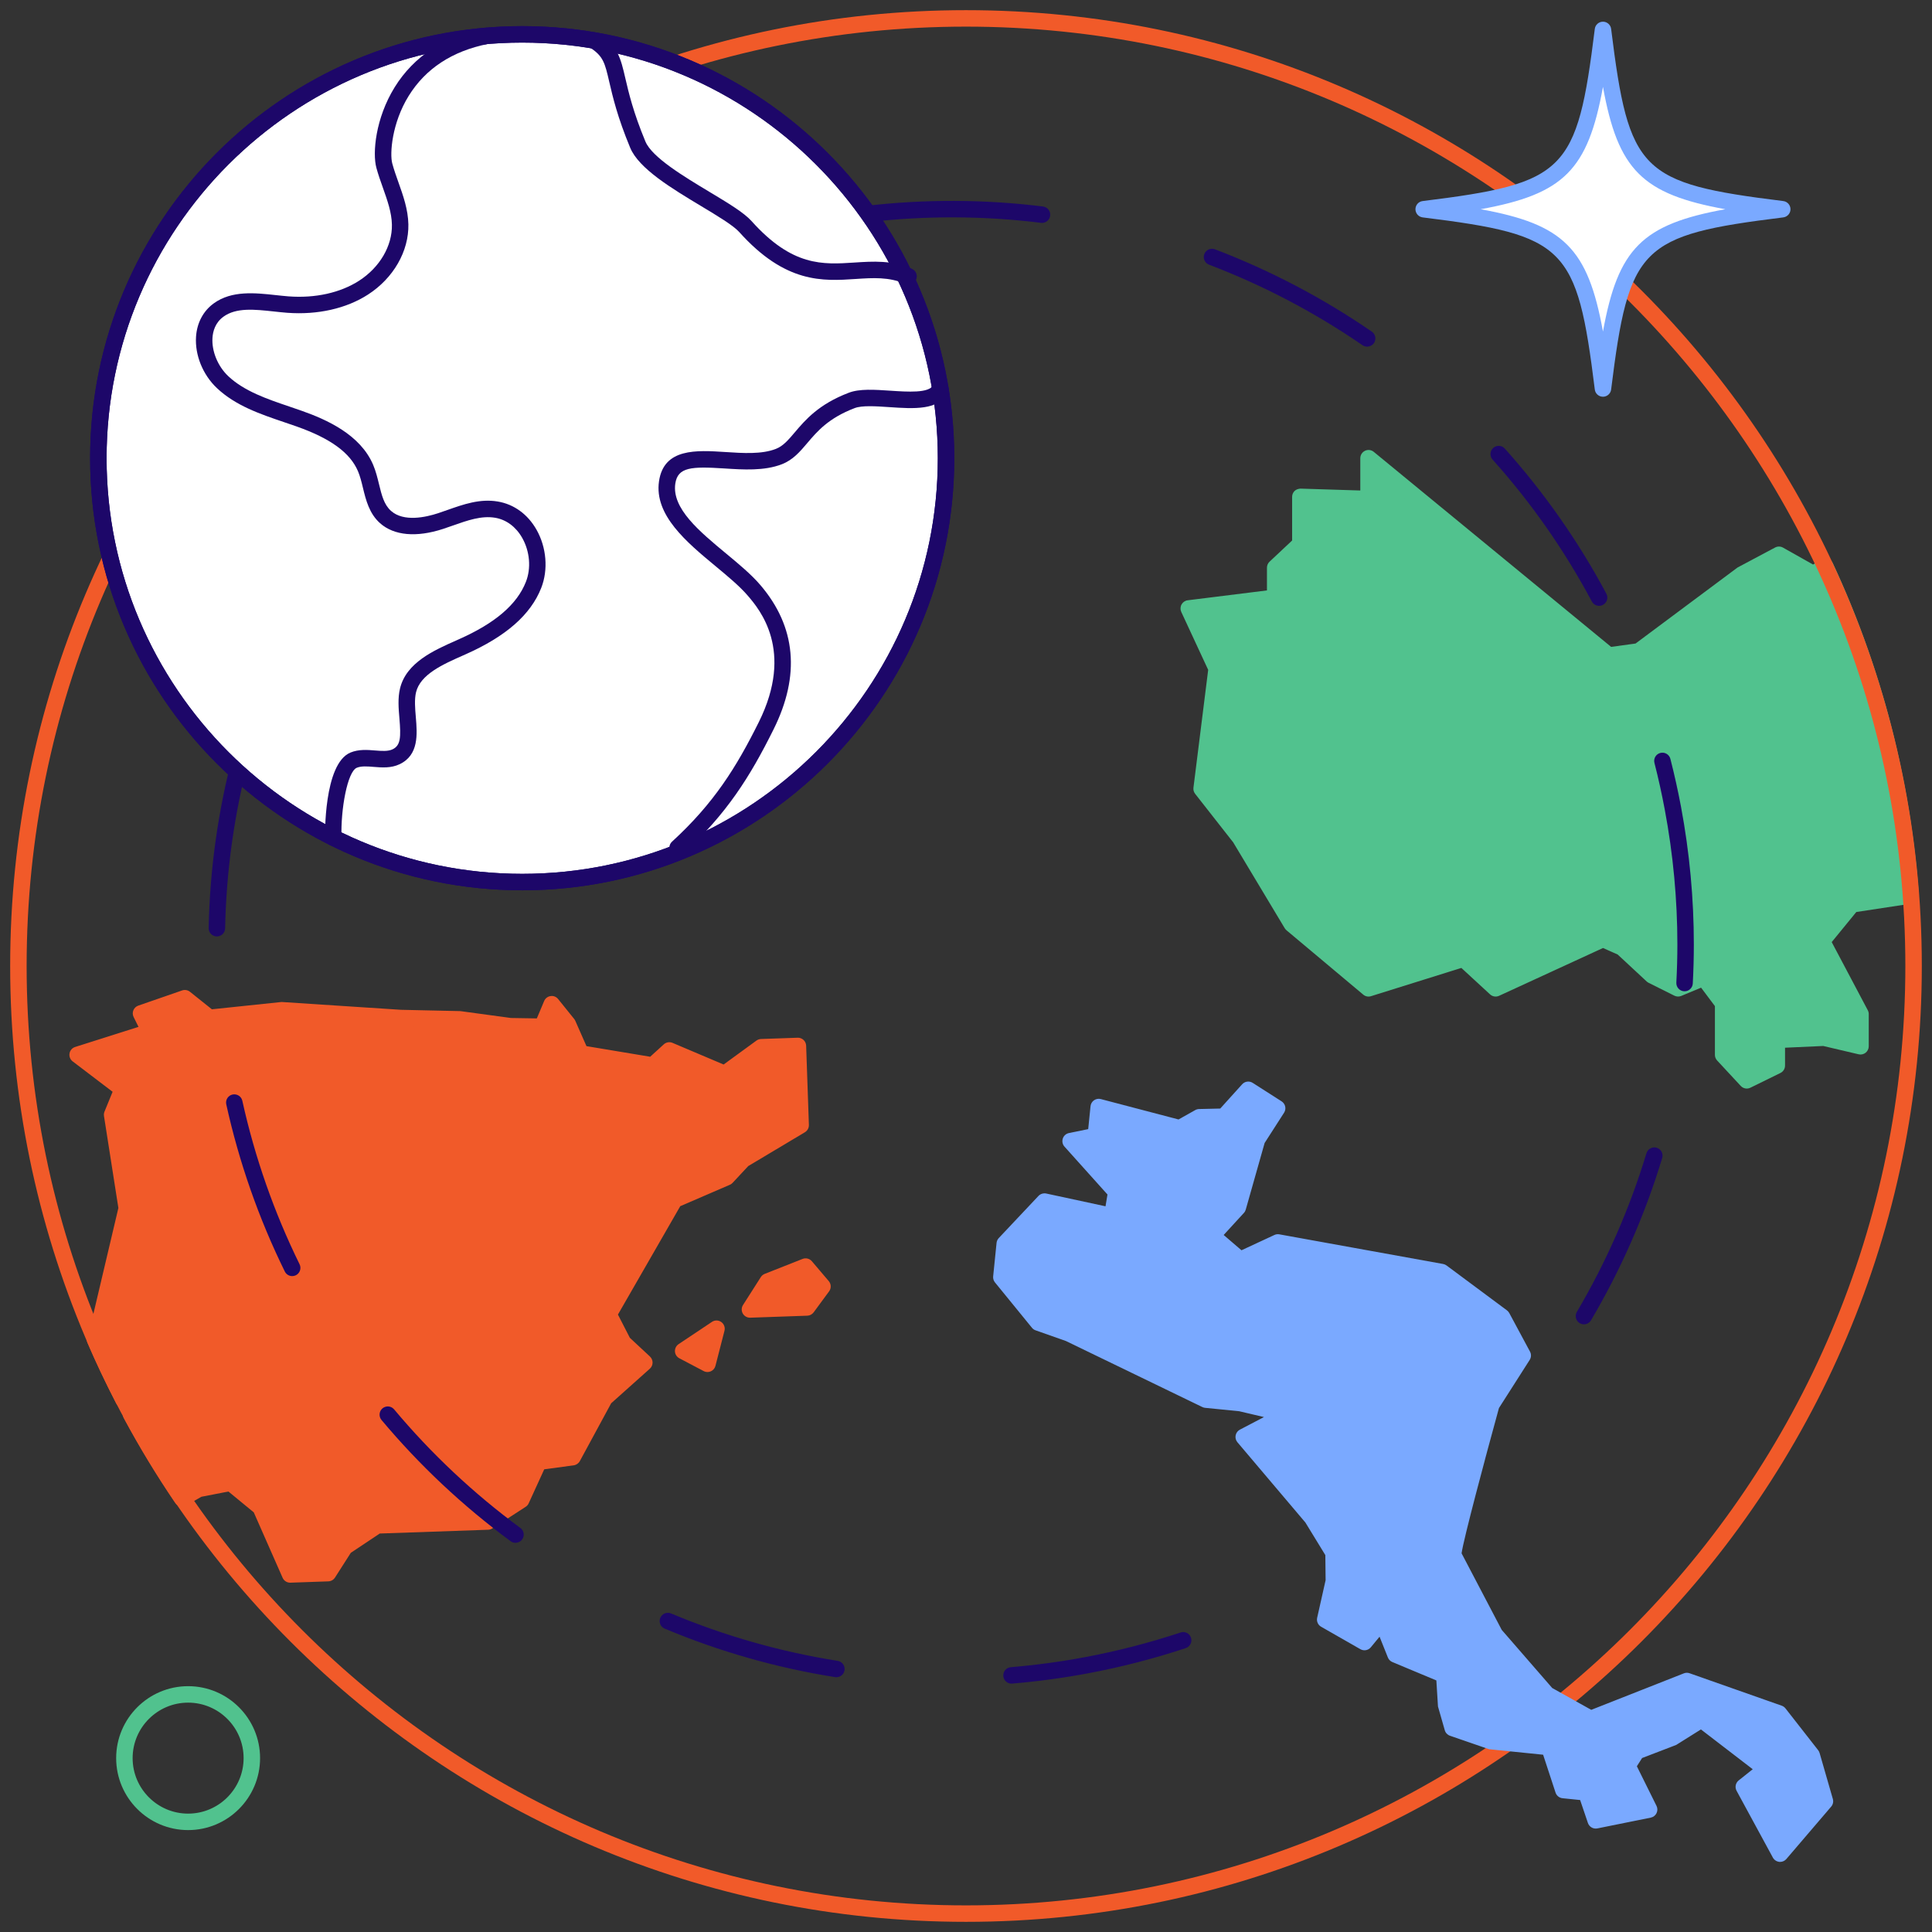 <svg width="88" height="88" viewBox="0 0 88 88" fill="none" xmlns="http://www.w3.org/2000/svg">
<rect x="0" y="0" width="88" height="88" fill="#333333" stroke="none"/>
<g clip-path="url(#clip0_354_708)">
<path d="M10.506 67.535L11.866 68.653L13.215 71.714L14.943 71.654L15.704 70.462L17.177 69.478L20.048 69.379L22.221 69.303L23.74 68.318L24.534 66.581L26.081 66.372L26.664 65.264L27.541 63.68L29.349 62.063L28.386 61.165L27.719 59.867L30.723 54.645L33.095 53.621L33.844 52.818L36.47 51.251L36.344 47.642L34.676 47.7L33.009 48.916L30.486 47.846L29.733 48.533L26.451 47.986L25.861 46.648L25.13 45.741L24.7 46.766L23.223 46.739L20.959 46.429L18.238 46.369L12.865 46.012L9.537 46.361L8.418 45.467L6.422 46.158L6.84 46.998L3.536 48.045L5.585 49.605L5.107 50.774L5.774 55.037L4.441 60.677L4.327 61.016C4.726 61.944 5.162 62.851 5.622 63.743L6.076 63.727L5.97 64.422C6.679 65.74 7.454 67.018 8.292 68.249L9.04 67.819L10.506 67.535L10.506 67.535Z" fill="#F15A29"/>
<path d="M13.215 72.089C13.067 72.089 12.932 72.001 12.872 71.865L11.559 68.886L10.405 67.937L9.173 68.176L8.479 68.574C8.309 68.672 8.092 68.621 7.982 68.46C7.141 67.224 6.353 65.925 5.64 64.6C5.601 64.528 5.587 64.446 5.599 64.366L5.637 64.118L5.635 64.118C5.481 64.112 5.355 64.044 5.289 63.915C4.786 62.94 4.359 62.04 3.983 61.164C3.946 61.079 3.942 60.984 3.972 60.896L4.086 60.557L5.392 55.022L4.736 50.832C4.726 50.764 4.734 50.695 4.76 50.632L5.129 49.729L3.309 48.344C3.197 48.259 3.143 48.119 3.167 47.981C3.191 47.843 3.289 47.73 3.423 47.688L6.309 46.773L6.087 46.325C6.038 46.228 6.034 46.116 6.075 46.016C6.116 45.916 6.198 45.839 6.3 45.804L8.296 45.113C8.416 45.071 8.552 45.094 8.652 45.174L9.651 45.972L12.826 45.639L18.263 45.995L20.968 46.055L23.274 46.368L24.452 46.387L24.785 45.596C24.836 45.474 24.947 45.388 25.078 45.37C25.21 45.347 25.34 45.403 25.422 45.505L26.153 46.412C26.174 46.438 26.191 46.466 26.204 46.496L26.713 47.65L29.615 48.133L30.234 47.569C30.342 47.471 30.498 47.443 30.633 47.501L32.96 48.487L34.455 47.397C34.516 47.353 34.588 47.328 34.663 47.325L36.331 47.267C36.422 47.259 36.527 47.3 36.6 47.368C36.673 47.435 36.715 47.53 36.719 47.629L36.844 51.237C36.849 51.374 36.779 51.502 36.662 51.572L34.082 53.113L33.369 53.877C33.334 53.914 33.291 53.945 33.244 53.965L30.985 54.94L28.146 59.877L28.689 60.935L29.605 61.789C29.682 61.861 29.725 61.962 29.724 62.067C29.723 62.173 29.678 62.273 29.599 62.343L27.838 63.917L26.413 66.547C26.356 66.654 26.251 66.727 26.131 66.744L24.789 66.925L24.081 68.474C24.051 68.539 24.004 68.594 23.944 68.633L22.424 69.618C22.368 69.655 22.302 69.676 22.234 69.678L17.297 69.85L15.978 70.73L15.259 71.855C15.193 71.959 15.08 72.024 14.956 72.029L13.228 72.089H13.215L13.215 72.089ZM10.506 67.16C10.592 67.16 10.677 67.19 10.745 67.246L12.104 68.364C12.149 68.401 12.185 68.448 12.209 68.502L13.456 71.33L14.733 71.285L15.388 70.26C15.416 70.216 15.453 70.179 15.496 70.15L16.969 69.166C17.027 69.128 17.094 69.106 17.164 69.103L22.104 68.932L23.445 68.063L24.193 66.426C24.247 66.308 24.356 66.227 24.484 66.21L25.839 66.026L27.213 63.498C27.233 63.462 27.26 63.429 27.291 63.4L28.793 62.057L28.13 61.439C28.098 61.41 28.072 61.375 28.052 61.336L27.386 60.038C27.328 59.925 27.331 59.79 27.394 59.68L30.398 54.458C30.438 54.389 30.5 54.333 30.574 54.301L32.874 53.308L33.57 52.562C33.594 52.536 33.621 52.514 33.652 52.496L36.087 51.042L35.982 48.03L34.804 48.071L33.23 49.219C33.124 49.296 32.984 49.313 32.863 49.261L30.561 48.285L29.986 48.81C29.901 48.887 29.785 48.921 29.672 48.903L26.39 48.356C26.265 48.335 26.159 48.253 26.108 48.138L25.538 46.844L25.233 46.465L25.046 46.91C24.986 47.052 24.848 47.142 24.693 47.141L23.216 47.114L20.908 46.801L18.23 46.743L12.84 46.386L9.576 46.734C9.479 46.745 9.38 46.715 9.303 46.654L8.346 45.889L6.948 46.373L7.176 46.831C7.225 46.929 7.228 47.043 7.185 47.144C7.143 47.245 7.058 47.322 6.953 47.355L4.338 48.184L5.812 49.307C5.947 49.41 5.996 49.59 5.932 49.747L5.494 50.819L6.144 54.979C6.152 55.027 6.15 55.076 6.139 55.123L4.728 60.998C5.056 61.754 5.424 62.53 5.847 63.36L6.063 63.352C6.178 63.359 6.282 63.394 6.356 63.478C6.43 63.561 6.463 63.674 6.446 63.784L6.359 64.354C6.989 65.516 7.677 66.656 8.408 67.75L8.853 67.494C8.889 67.474 8.928 67.459 8.969 67.451L10.435 67.167C10.459 67.162 10.483 67.16 10.506 67.16L10.506 67.16Z" fill="#F15A29"/>
<path d="M34.97 58.372L34.159 59.643L36.758 59.553L37.463 58.596L36.694 57.691L34.97 58.372Z" fill="#F15A29"/>
<path d="M34.159 60.019C34.025 60.019 33.9 59.947 33.834 59.83C33.764 59.709 33.768 59.559 33.843 59.442L34.654 58.17C34.696 58.104 34.759 58.052 34.832 58.023L36.556 57.342C36.705 57.283 36.876 57.326 36.98 57.448L37.749 58.353C37.862 58.486 37.868 58.679 37.765 58.818L37.061 59.775C36.992 59.868 36.886 59.924 36.772 59.928L34.172 60.019H34.159H34.159ZM35.221 58.676L34.859 59.244L36.564 59.184L36.985 58.613L36.582 58.138L35.221 58.676Z" fill="#F15A29"/>
<path d="M32.225 62.119L32.636 60.522L31.117 61.536L32.225 62.119Z" fill="#F15A29"/>
<path d="M32.225 62.494C32.165 62.494 32.105 62.479 32.051 62.451L30.943 61.868C30.826 61.806 30.75 61.688 30.743 61.556C30.736 61.424 30.799 61.298 30.909 61.224L32.428 60.21C32.556 60.123 32.726 60.125 32.853 60.216C32.98 60.306 33.038 60.465 32.999 60.615L32.588 62.212C32.56 62.324 32.482 62.415 32.377 62.462C32.329 62.483 32.277 62.494 32.225 62.494V62.494ZM31.85 61.498L31.98 61.566L32.028 61.378L31.85 61.498Z" fill="#F15A29"/>
<path d="M81.029 25.27L79.367 26.15L74.644 29.669L73.274 29.859L62.335 20.871V22.729L59.229 22.631V24.781L58.083 25.857V27.225L54.145 27.714L55.416 30.451L54.732 35.926L56.492 38.174L58.838 42.084L62.335 45.017L66.658 43.666L68.125 45.017L73.013 42.769L73.893 43.16L75.261 44.431L76.434 45.017L77.607 44.528L78.487 45.701V48.048L79.562 49.207L80.931 48.536V47.363L83.082 47.266L84.744 47.657V46.19L82.984 42.866L84.353 41.191L87.029 40.784C86.637 35.466 85.286 30.416 83.14 25.808L82.593 26.15L81.029 25.27Z" fill="#51C28E"/>
<path d="M79.563 49.583C79.461 49.583 79.36 49.541 79.288 49.462L78.212 48.303C78.148 48.233 78.112 48.143 78.112 48.048V45.827L77.482 44.987L76.578 45.363C76.477 45.404 76.364 45.401 76.266 45.352L75.093 44.766C75.061 44.75 75.032 44.73 75.006 44.706L73.683 43.477L73.015 43.18L68.281 45.358C68.144 45.421 67.982 45.395 67.871 45.293L66.563 44.088L62.447 45.375C62.325 45.414 62.191 45.387 62.094 45.304L58.597 42.372C58.565 42.345 58.538 42.313 58.516 42.277L56.17 38.367L54.437 36.157C54.375 36.078 54.347 35.978 54.36 35.879L55.031 30.511L53.805 27.872C53.755 27.763 53.76 27.637 53.818 27.532C53.876 27.427 53.98 27.356 54.099 27.342L57.708 26.893V25.857C57.708 25.753 57.751 25.654 57.826 25.584L58.854 24.619V22.631C58.854 22.529 58.895 22.432 58.968 22.361C59.041 22.291 59.14 22.262 59.24 22.256L61.96 22.341V20.871C61.96 20.726 62.044 20.594 62.175 20.532C62.306 20.469 62.461 20.489 62.573 20.581L73.385 29.465L74.498 29.311L79.143 25.849L80.853 24.939C80.966 24.879 81.101 24.88 81.213 24.943L82.583 25.714L82.941 25.49C83.032 25.433 83.143 25.417 83.247 25.449C83.35 25.479 83.434 25.552 83.48 25.65C85.695 30.407 87.015 35.49 87.403 40.757C87.417 40.953 87.279 41.126 87.085 41.155L84.552 41.541L83.432 42.911L85.075 46.015C85.104 46.069 85.119 46.129 85.119 46.19V47.657C85.119 47.772 85.066 47.879 84.977 47.951C84.887 48.022 84.77 48.048 84.658 48.022L83.046 47.643L81.306 47.722V48.537C81.306 48.68 81.225 48.81 81.096 48.873L79.728 49.544C79.675 49.57 79.619 49.583 79.563 49.583V49.583ZM78.862 47.901L79.648 48.748L80.556 48.303V47.363C80.556 47.163 80.714 46.998 80.914 46.989L83.064 46.891C83.101 46.888 83.133 46.893 83.168 46.9L84.369 47.183V46.284L82.653 43.042C82.582 42.909 82.598 42.746 82.693 42.629L84.062 40.954C84.121 40.882 84.204 40.834 84.296 40.821L86.628 40.466C86.227 35.555 84.999 30.811 82.977 26.352L82.791 26.468C82.675 26.541 82.529 26.544 82.409 26.477L81.023 25.697L79.542 26.481L74.869 29.97C74.818 30.008 74.758 30.032 74.696 30.041L73.326 30.231C73.222 30.245 73.117 30.215 73.036 30.149L62.71 21.665V22.729C62.71 22.83 62.669 22.927 62.596 22.998C62.523 23.069 62.425 23.108 62.323 23.104L59.604 23.018V24.781C59.604 24.885 59.561 24.984 59.485 25.055L58.458 26.02V27.225C58.458 27.415 58.316 27.574 58.129 27.597L54.702 28.022L55.756 30.293C55.786 30.357 55.797 30.428 55.788 30.497L55.123 35.817L56.787 37.943L59.127 41.837L62.419 44.598L66.547 43.308C66.674 43.268 66.814 43.299 66.913 43.39L68.195 44.572L72.856 42.428C72.954 42.383 73.067 42.383 73.165 42.426L74.045 42.817C74.083 42.834 74.117 42.857 74.148 42.885L75.477 44.119L76.448 44.605L77.463 44.182C77.622 44.115 77.804 44.166 77.907 44.303L78.787 45.477C78.836 45.541 78.862 45.621 78.862 45.702V47.901L78.862 47.901Z" fill="#51C28E"/>
<path d="M46.072 76.687C45.88 76.687 45.715 76.539 45.699 76.343C45.682 76.136 45.835 75.955 46.042 75.938C47.165 75.844 48.301 75.691 49.418 75.481C50.893 75.205 52.359 74.826 53.774 74.358C53.97 74.291 54.182 74.398 54.248 74.595C54.313 74.792 54.206 75.004 54.01 75.069C52.563 75.549 51.065 75.936 49.556 76.218C48.414 76.432 47.253 76.589 46.104 76.685C46.093 76.686 46.083 76.687 46.072 76.687L46.072 76.687ZM38.097 76.395C38.078 76.395 38.058 76.394 38.038 76.391C35.379 75.97 32.767 75.227 30.276 74.182C30.085 74.102 29.995 73.882 30.075 73.692C30.155 73.501 30.374 73.41 30.566 73.491C33.002 74.512 35.556 75.238 38.155 75.65C38.36 75.682 38.499 75.874 38.467 76.079C38.438 76.263 38.278 76.395 38.097 76.395L38.097 76.395ZM61.109 71.687C60.985 71.687 60.863 71.625 60.792 71.511C60.681 71.336 60.734 71.105 60.91 70.995C63.139 69.595 65.201 67.924 67.04 66.03C67.184 65.881 67.421 65.879 67.57 66.022C67.718 66.166 67.722 66.403 67.578 66.552C65.697 68.49 63.588 70.198 61.309 71.629C61.247 71.668 61.178 71.687 61.109 71.687L61.109 71.687ZM23.48 70.273C23.402 70.273 23.325 70.25 23.258 70.2C21.083 68.599 19.105 66.74 17.376 64.677C17.244 64.518 17.264 64.282 17.423 64.148C17.582 64.016 17.818 64.036 17.951 64.195C19.641 66.213 21.576 68.03 23.703 69.597C23.869 69.719 23.905 69.954 23.782 70.121C23.709 70.221 23.595 70.273 23.48 70.273ZM72.146 60.321C72.082 60.321 72.016 60.304 71.956 60.269C71.778 60.164 71.718 59.934 71.824 59.755C73.164 57.48 74.231 55.048 74.993 52.529C75.054 52.331 75.265 52.217 75.461 52.278C75.659 52.339 75.771 52.547 75.711 52.746C74.931 55.323 73.841 57.809 72.47 60.136C72.4 60.255 72.275 60.321 72.146 60.321H72.146ZM13.309 58.125C13.171 58.125 13.038 58.048 12.973 57.916C11.787 55.505 10.89 52.943 10.306 50.301C10.261 50.099 10.389 49.898 10.591 49.854C10.796 49.812 10.993 49.937 11.038 50.139C11.609 52.722 12.487 55.227 13.645 57.584C13.737 57.771 13.66 57.995 13.475 58.087C13.421 58.113 13.365 58.125 13.309 58.125L13.309 58.125ZM76.73 45.151C76.724 45.151 76.717 45.151 76.71 45.151C76.503 45.14 76.344 44.964 76.355 44.756C76.386 44.179 76.402 43.597 76.402 43.014C76.402 40.971 76.209 38.908 75.829 36.883C75.695 36.167 75.537 35.45 75.358 34.751C75.306 34.55 75.427 34.346 75.628 34.295C75.829 34.245 76.033 34.365 76.084 34.566C76.267 35.279 76.429 36.012 76.567 36.744C76.955 38.816 77.152 40.924 77.152 43.014C77.152 43.611 77.136 44.205 77.104 44.797C77.094 44.997 76.928 45.151 76.73 45.151V45.151ZM9.879 42.653H9.872C9.664 42.649 9.5 42.478 9.504 42.271C9.558 39.575 9.937 36.887 10.632 34.279C10.686 34.079 10.891 33.958 11.091 34.014C11.291 34.067 11.411 34.273 11.357 34.473C10.677 37.022 10.306 39.651 10.254 42.286C10.25 42.49 10.083 42.653 9.879 42.653L9.879 42.653ZM72.837 27.595C72.703 27.595 72.573 27.523 72.506 27.397C71.267 25.074 69.746 22.899 67.985 20.933C67.847 20.779 67.86 20.542 68.014 20.404C68.168 20.266 68.406 20.278 68.543 20.433C70.344 22.444 71.9 24.668 73.168 27.043C73.265 27.226 73.196 27.453 73.013 27.551C72.957 27.581 72.897 27.595 72.837 27.595H72.837ZM13.958 27.341C13.897 27.341 13.835 27.326 13.778 27.295C13.596 27.196 13.529 26.968 13.629 26.786C14.921 24.419 16.495 22.208 18.308 20.212C18.447 20.059 18.685 20.048 18.837 20.187C18.991 20.326 19.002 20.563 18.863 20.716C17.09 22.668 15.551 24.831 14.287 27.146C14.219 27.27 14.09 27.341 13.958 27.341H13.958ZM62.272 15.789C62.198 15.789 62.124 15.768 62.059 15.723C59.884 14.228 57.533 12.994 55.072 12.057C54.878 11.983 54.781 11.766 54.855 11.573C54.929 11.379 55.147 11.283 55.339 11.355C57.856 12.315 60.26 13.576 62.484 15.105C62.655 15.222 62.698 15.456 62.581 15.627C62.508 15.732 62.391 15.789 62.272 15.789L62.272 15.789ZM24.616 15.617C24.496 15.617 24.378 15.559 24.305 15.452C24.189 15.28 24.234 15.047 24.406 14.931C26.64 13.422 29.056 12.184 31.587 11.251C31.78 11.179 31.996 11.279 32.068 11.473C32.14 11.668 32.04 11.883 31.846 11.955C29.372 12.867 27.01 14.078 24.826 15.552C24.761 15.596 24.688 15.617 24.616 15.617V15.617ZM47.462 10.153C47.446 10.153 47.431 10.152 47.415 10.15C44.815 9.827 42.143 9.817 39.522 10.123C39.311 10.145 39.13 9.999 39.106 9.794C39.082 9.588 39.229 9.401 39.435 9.378C42.115 9.066 44.848 9.074 47.508 9.406C47.713 9.431 47.859 9.619 47.833 9.824C47.81 10.014 47.648 10.153 47.462 10.153H47.462Z" fill="#1D0769"/>
<path d="M43.999 87.537C19.993 87.537 0.463 68.006 0.463 44C0.463 19.994 19.993 0.463 43.999 0.463C68.006 0.463 87.536 19.994 87.536 44C87.536 68.006 68.006 87.537 43.999 87.537V87.537ZM43.999 1.213C20.407 1.213 1.213 20.407 1.213 44C1.213 67.593 20.407 86.787 43.999 86.787C67.592 86.787 86.786 67.593 86.786 44C86.786 20.407 67.592 1.213 43.999 1.213Z" fill="#F15A29"/>
<path d="M23.786 40.177C34.448 40.177 43.091 31.533 43.091 20.871C43.091 10.209 34.448 1.566 23.786 1.566C13.124 1.566 4.48 10.209 4.48 20.871C4.48 31.533 13.124 40.177 23.786 40.177Z" fill="white"/>
<path d="M23.786 40.552C12.934 40.552 4.105 31.723 4.105 20.871C4.105 10.019 12.934 1.19 23.786 1.19C34.638 1.19 43.466 10.019 43.466 20.871C43.466 31.723 34.638 40.552 23.786 40.552V40.552ZM23.786 1.94C13.348 1.94 4.855 10.433 4.855 20.871C4.855 31.31 13.348 39.802 23.786 39.802C34.224 39.802 42.716 31.31 42.716 20.871C42.716 10.433 34.224 1.94 23.786 1.94Z" fill="#1D0769"/>
<path d="M15.18 38.531C14.979 38.531 14.812 38.371 14.806 38.168C14.805 38.134 14.731 34.785 15.965 34.277C16.339 34.123 16.736 34.154 17.085 34.183C17.387 34.207 17.672 34.23 17.88 34.131C18.255 33.953 18.264 33.566 18.193 32.725C18.154 32.269 18.114 31.797 18.221 31.357C18.505 30.178 19.772 29.618 20.79 29.168L20.901 29.118C22.552 28.387 23.551 27.531 23.954 26.503C24.199 25.882 24.134 25.114 23.786 24.5C23.5 23.995 23.062 23.669 22.551 23.583C21.929 23.479 21.297 23.702 20.627 23.938C20.478 23.99 20.33 24.043 20.183 24.091C18.967 24.489 17.947 24.396 17.311 23.831C16.816 23.39 16.666 22.771 16.533 22.226C16.467 21.953 16.404 21.696 16.306 21.464C15.947 20.621 15.059 19.973 13.511 19.425L12.943 19.23C11.854 18.861 10.728 18.479 9.879 17.676C9.238 17.07 8.874 16.174 8.929 15.337C8.971 14.704 9.258 14.164 9.739 13.816C10.556 13.225 11.616 13.339 12.553 13.441C12.751 13.462 12.948 13.484 13.141 13.499C14.361 13.591 15.503 13.337 16.36 12.784C17.299 12.177 17.87 11.2 17.851 10.234C17.84 9.677 17.646 9.131 17.441 8.553C17.333 8.251 17.226 7.948 17.143 7.641C16.961 6.97 17.101 5.388 17.978 3.971C18.849 2.564 20.266 1.629 22.073 1.268C22.277 1.23 22.474 1.359 22.515 1.562C22.555 1.765 22.424 1.962 22.221 2.003C20.599 2.328 19.386 3.123 18.616 4.366C17.847 5.607 17.748 7.005 17.867 7.445C17.945 7.733 18.046 8.018 18.147 8.302C18.364 8.911 18.587 9.541 18.601 10.219C18.625 11.442 17.922 12.667 16.767 13.414C15.774 14.057 14.466 14.349 13.084 14.247C12.884 14.232 12.678 14.209 12.472 14.187C11.592 14.092 10.762 14.002 10.179 14.424C9.799 14.699 9.697 15.099 9.678 15.386C9.638 15.997 9.919 16.681 10.394 17.131C11.124 17.821 12.171 18.176 13.184 18.519L13.761 18.718C14.869 19.11 16.409 19.791 16.996 21.171C17.118 21.459 17.191 21.758 17.262 22.048C17.384 22.551 17.49 22.985 17.81 23.27C18.389 23.786 19.398 23.559 19.949 23.378C20.091 23.332 20.234 23.281 20.378 23.23C21.108 22.973 21.863 22.705 22.675 22.844C23.413 22.968 24.04 23.425 24.439 24.13C24.895 24.937 24.977 25.951 24.653 26.777C24.173 27.999 23.045 28.988 21.205 29.804L21.093 29.854C20.181 30.257 19.147 30.714 18.95 31.532C18.872 31.855 18.906 32.265 18.94 32.662C19.005 33.431 19.086 34.389 18.202 34.809C17.813 34.994 17.395 34.961 17.026 34.931C16.734 34.907 16.459 34.885 16.25 34.971C15.826 35.145 15.514 36.861 15.555 38.144C15.562 38.351 15.4 38.524 15.193 38.531H15.18L15.18 38.531Z" fill="#1D0769"/>
<path d="M30.863 38.988C30.762 38.988 30.661 38.947 30.587 38.866C30.447 38.713 30.457 38.476 30.61 38.336C32.512 36.595 33.533 34.961 34.563 32.89C36.187 29.625 34.591 27.753 34.067 27.139C33.695 26.703 33.158 26.258 32.591 25.787C31.279 24.699 29.792 23.466 30.017 21.921C30.237 20.406 31.724 20.505 33.038 20.589C33.854 20.643 34.697 20.697 35.339 20.447C35.671 20.318 35.903 20.044 36.197 19.698C36.682 19.126 37.286 18.414 38.658 17.89C39.151 17.7 39.835 17.748 40.558 17.796C41.34 17.848 42.315 17.915 42.499 17.547C42.592 17.361 42.818 17.287 43.002 17.379C43.188 17.471 43.263 17.697 43.17 17.882C42.763 18.698 41.616 18.62 40.507 18.544C39.897 18.503 39.265 18.459 38.925 18.59C37.734 19.045 37.221 19.65 36.769 20.183C36.435 20.576 36.121 20.948 35.611 21.146C34.814 21.456 33.844 21.393 32.989 21.337C31.49 21.241 30.869 21.274 30.759 22.029C30.595 23.158 31.853 24.201 33.07 25.21C33.663 25.702 34.223 26.167 34.637 26.652C36.258 28.551 36.459 30.763 35.234 33.224C34.166 35.372 33.104 37.069 31.117 38.889C31.045 38.955 30.954 38.988 30.863 38.988H30.863Z" fill="#1D0769"/>
<path d="M41.384 12.962C41.334 12.962 41.282 12.952 41.233 12.93C40.496 12.607 39.758 12.655 38.976 12.707C37.479 12.808 35.779 12.919 33.671 10.569C33.399 10.266 32.685 9.837 31.929 9.383C30.604 8.586 29.101 7.684 28.705 6.732C28.125 5.336 27.91 4.412 27.753 3.737C27.549 2.856 27.48 2.56 26.868 2.163C26.695 2.051 26.645 1.818 26.758 1.644C26.871 1.471 27.102 1.422 27.276 1.534C28.143 2.095 28.271 2.649 28.484 3.567C28.635 4.217 28.841 5.106 29.397 6.444C29.698 7.168 31.149 8.039 32.315 8.74C33.156 9.245 33.882 9.681 34.23 10.068C36.094 12.146 37.471 12.054 38.927 11.958C39.765 11.903 40.63 11.846 41.535 12.244C41.725 12.327 41.811 12.548 41.727 12.738C41.666 12.878 41.528 12.962 41.384 12.962L41.384 12.962Z" fill="#1D0769"/>
<path d="M23.786 40.552C12.934 40.552 4.105 31.723 4.105 20.871C4.105 10.019 12.934 1.19 23.786 1.19C34.638 1.19 43.466 10.019 43.466 20.871C43.466 31.723 34.638 40.552 23.786 40.552V40.552ZM23.786 1.94C13.348 1.94 4.855 10.433 4.855 20.871C4.855 31.31 13.348 39.802 23.786 39.802C34.224 39.802 42.716 31.31 42.716 20.871C42.716 10.433 34.224 1.94 23.786 1.94Z" fill="#1D0769"/>
<path d="M81.179 9.53C74.511 10.357 73.84 11.028 73.013 17.696C72.186 11.028 71.515 10.357 64.847 9.53C71.515 8.702 72.186 8.032 73.013 1.364C73.84 8.032 74.511 8.702 81.179 9.53Z" fill="white"/>
<path d="M73.013 18.071C72.823 18.071 72.664 17.93 72.641 17.742C71.832 11.224 71.319 10.71 64.8 9.902C64.613 9.878 64.472 9.719 64.472 9.53C64.472 9.34 64.613 9.181 64.8 9.158C71.319 8.349 71.832 7.835 72.641 1.317C72.664 1.129 72.823 0.988 73.013 0.988C73.202 0.988 73.362 1.129 73.385 1.317C74.194 7.835 74.707 8.349 81.225 9.158C81.413 9.181 81.554 9.34 81.554 9.53C81.554 9.719 81.413 9.878 81.225 9.902C74.707 10.71 74.194 11.224 73.385 17.742C73.362 17.93 73.202 18.071 73.013 18.071ZM67.44 9.53C71.225 10.216 72.327 11.317 73.013 15.102C73.699 11.317 74.8 10.216 78.586 9.53C74.8 8.843 73.699 7.742 73.013 3.957C72.327 7.742 71.225 8.843 67.44 9.53Z" fill="#7AA9FF"/>
<path d="M8.569 83.358C6.761 83.358 5.291 81.888 5.291 80.08C5.291 78.273 6.761 76.803 8.569 76.803C10.376 76.803 11.846 78.273 11.846 80.08C11.846 81.888 10.376 83.358 8.569 83.358ZM8.569 77.553C7.175 77.553 6.041 78.686 6.041 80.08C6.041 81.474 7.175 82.608 8.569 82.608C9.962 82.608 11.096 81.474 11.096 80.08C11.096 78.686 9.962 77.553 8.569 77.553Z" fill="#51C28E"/>
<path d="M66.194 70.835C66.121 70.539 67.929 63.981 67.929 63.981L69.359 61.741L68.415 59.985L65.667 57.942L58.204 56.591L56.488 57.39L55.198 56.285L56.381 54.995L57.256 51.905L58.173 50.48L56.856 49.639L55.75 50.864L54.625 50.89L53.733 51.391L50.045 50.424L49.911 51.742L48.765 51.977L50.843 54.291L50.661 55.395L47.574 54.73L45.766 56.65L45.61 58.176L47.294 60.241L48.715 60.744L50.318 61.53L54.929 63.752L56.526 63.914L58.1 64.285L57.829 64.888L56.65 65.451L59.779 69.153L60.741 70.723L60.745 72.056L60.361 73.77L62.15 74.793L62.95 73.823L63.565 75.358L65.784 76.285L65.858 77.624L66.169 78.708L67.861 79.301L70.568 79.576L71.21 81.534L72.251 81.64L72.682 82.914L75.116 82.423L74.127 80.429L74.545 79.77L76.149 79.162L77.497 78.318L80.444 80.581L79.428 81.389L81.082 84.432L83.123 82.045L82.519 79.95L81.03 78.046L76.834 76.567L72.451 78.295L70.461 77.181L68.07 74.414L66.194 70.835V70.835Z" fill="#7AA9FF"/>
<path d="M81.082 84.807C81.069 84.807 81.056 84.806 81.042 84.805C80.92 84.791 80.811 84.719 80.752 84.611L79.099 81.568C79.012 81.408 79.052 81.209 79.195 81.095L79.835 80.586L77.475 78.773L76.348 79.48L74.795 80.076L74.557 80.451L75.452 82.256C75.504 82.36 75.504 82.482 75.453 82.587C75.402 82.692 75.305 82.767 75.19 82.79L72.757 83.282C72.572 83.319 72.388 83.213 72.327 83.034L71.973 81.989L71.172 81.907C71.025 81.892 70.9 81.792 70.853 81.651L70.287 79.925L67.823 79.674L66.045 79.061C65.93 79.021 65.842 78.928 65.808 78.811L65.498 77.728L65.424 76.541L63.42 75.704C63.327 75.665 63.254 75.591 63.217 75.498L62.837 74.549L62.439 75.032C62.323 75.173 62.123 75.209 61.964 75.119L60.175 74.096C60.032 74.014 59.959 73.849 59.995 73.688L60.38 71.974L60.367 70.832L59.459 69.349L56.363 65.693C56.288 65.604 56.258 65.485 56.283 65.372C56.308 65.258 56.383 65.162 56.488 65.112L57.572 64.545L56.44 64.279L54.892 64.125C54.848 64.121 54.806 64.109 54.767 64.09L48.55 61.081L47.168 60.594C47.103 60.571 47.046 60.531 47.003 60.477L45.32 58.413C45.257 58.336 45.227 58.237 45.237 58.138L45.392 56.611C45.401 56.529 45.436 56.452 45.493 56.392L47.301 54.473C47.391 54.378 47.524 54.339 47.653 54.363L50.355 54.945L50.444 54.408L48.486 52.227C48.396 52.127 48.367 51.987 48.409 51.859C48.451 51.731 48.558 51.636 48.69 51.609L49.566 51.43L49.672 50.386C49.683 50.277 49.741 50.178 49.831 50.116C49.921 50.054 50.034 50.032 50.14 50.061L53.681 50.99L54.441 50.563C54.495 50.533 54.555 50.516 54.617 50.515L55.58 50.493L56.578 49.388C56.7 49.252 56.904 49.224 57.058 49.323L58.374 50.164C58.458 50.217 58.517 50.302 58.539 50.399C58.56 50.497 58.542 50.598 58.488 50.682L57.602 52.061L56.742 55.097C56.726 55.154 56.697 55.206 56.657 55.248L55.737 56.252L56.548 56.948L58.046 56.252C58.116 56.218 58.194 56.209 58.271 56.222L65.734 57.573C65.791 57.584 65.844 57.607 65.891 57.642L68.638 59.684C68.682 59.717 68.719 59.759 68.745 59.807L69.689 61.563C69.754 61.683 69.748 61.828 69.675 61.942L68.275 64.135C67.642 66.434 66.662 70.109 66.573 70.751L68.402 74.24L70.701 76.886L72.479 77.881L76.696 76.219C76.78 76.185 76.873 76.184 76.958 76.214L81.155 77.692C81.222 77.716 81.282 77.759 81.326 77.815L82.815 79.719C82.844 79.757 82.866 79.8 82.88 79.846L83.484 81.941C83.519 82.062 83.49 82.193 83.408 82.289L81.367 84.675C81.295 84.759 81.191 84.807 81.082 84.807V84.807ZM79.908 81.486L81.151 83.774L82.707 81.955L82.179 80.124L80.802 78.363L76.841 76.968L72.588 78.644C72.484 78.685 72.366 78.677 72.268 78.622L70.278 77.508C70.24 77.487 70.206 77.46 70.177 77.426L67.786 74.659L65.862 71.009C65.848 70.982 65.837 70.955 65.83 70.925C65.801 70.808 65.733 70.534 67.567 63.881C67.577 63.845 67.593 63.811 67.612 63.779L68.924 61.725L68.124 60.236L65.514 58.296L58.254 56.981L56.646 57.73C56.513 57.791 56.355 57.77 56.244 57.674L54.954 56.57C54.877 56.504 54.83 56.409 54.824 56.308C54.818 56.206 54.853 56.106 54.922 56.032L56.045 54.807L56.895 51.803C56.906 51.768 56.921 51.733 56.941 51.703L57.654 50.593L56.922 50.126L56.028 51.116C55.959 51.192 55.861 51.237 55.758 51.239L54.727 51.262L53.917 51.718C53.831 51.766 53.731 51.779 53.638 51.754L50.374 50.898L50.284 51.781C50.267 51.944 50.147 52.077 49.986 52.11L49.481 52.213L51.123 54.041C51.198 54.126 51.232 54.24 51.213 54.352L51.031 55.456C51.014 55.557 50.957 55.647 50.872 55.705C50.787 55.762 50.682 55.781 50.582 55.761L47.702 55.141L46.126 56.814L45.999 58.059L47.518 59.922L48.84 60.391L55.033 63.386L56.563 63.541L58.186 63.919C58.295 63.945 58.387 64.018 58.436 64.119C58.486 64.219 58.488 64.336 58.442 64.438L58.171 65.042C58.134 65.123 58.071 65.188 57.99 65.227L57.25 65.58L60.065 68.911L61.061 70.528C61.097 70.586 61.116 70.654 61.116 70.722L61.12 72.055L60.786 73.581L62.062 74.311L62.66 73.584C62.744 73.481 62.875 73.432 63.007 73.452C63.138 73.473 63.248 73.561 63.298 73.683L63.854 75.072L65.929 75.939C66.061 75.994 66.151 76.121 66.159 76.264L66.233 77.604L66.474 78.417L67.985 78.947L70.606 79.203C70.753 79.218 70.878 79.318 70.924 79.46L71.49 81.186L72.289 81.267C72.435 81.282 72.559 81.381 72.606 81.52L72.932 82.481L74.563 82.151L73.791 80.595C73.733 80.478 73.74 80.338 73.81 80.228L74.228 79.569C74.271 79.501 74.336 79.448 74.412 79.419L76.016 78.811L77.298 77.999C77.431 77.918 77.601 77.925 77.725 78.02L80.672 80.283C80.763 80.353 80.818 80.462 80.819 80.577C80.82 80.693 80.767 80.802 80.677 80.874L79.908 81.486L79.908 81.486Z" fill="#7AA9FF"/>
</g>
<defs>
<clipPath id="clip0_354_708">
<rect width="88" height="88" fill="white"/>
</clipPath>
</defs>
</svg>
